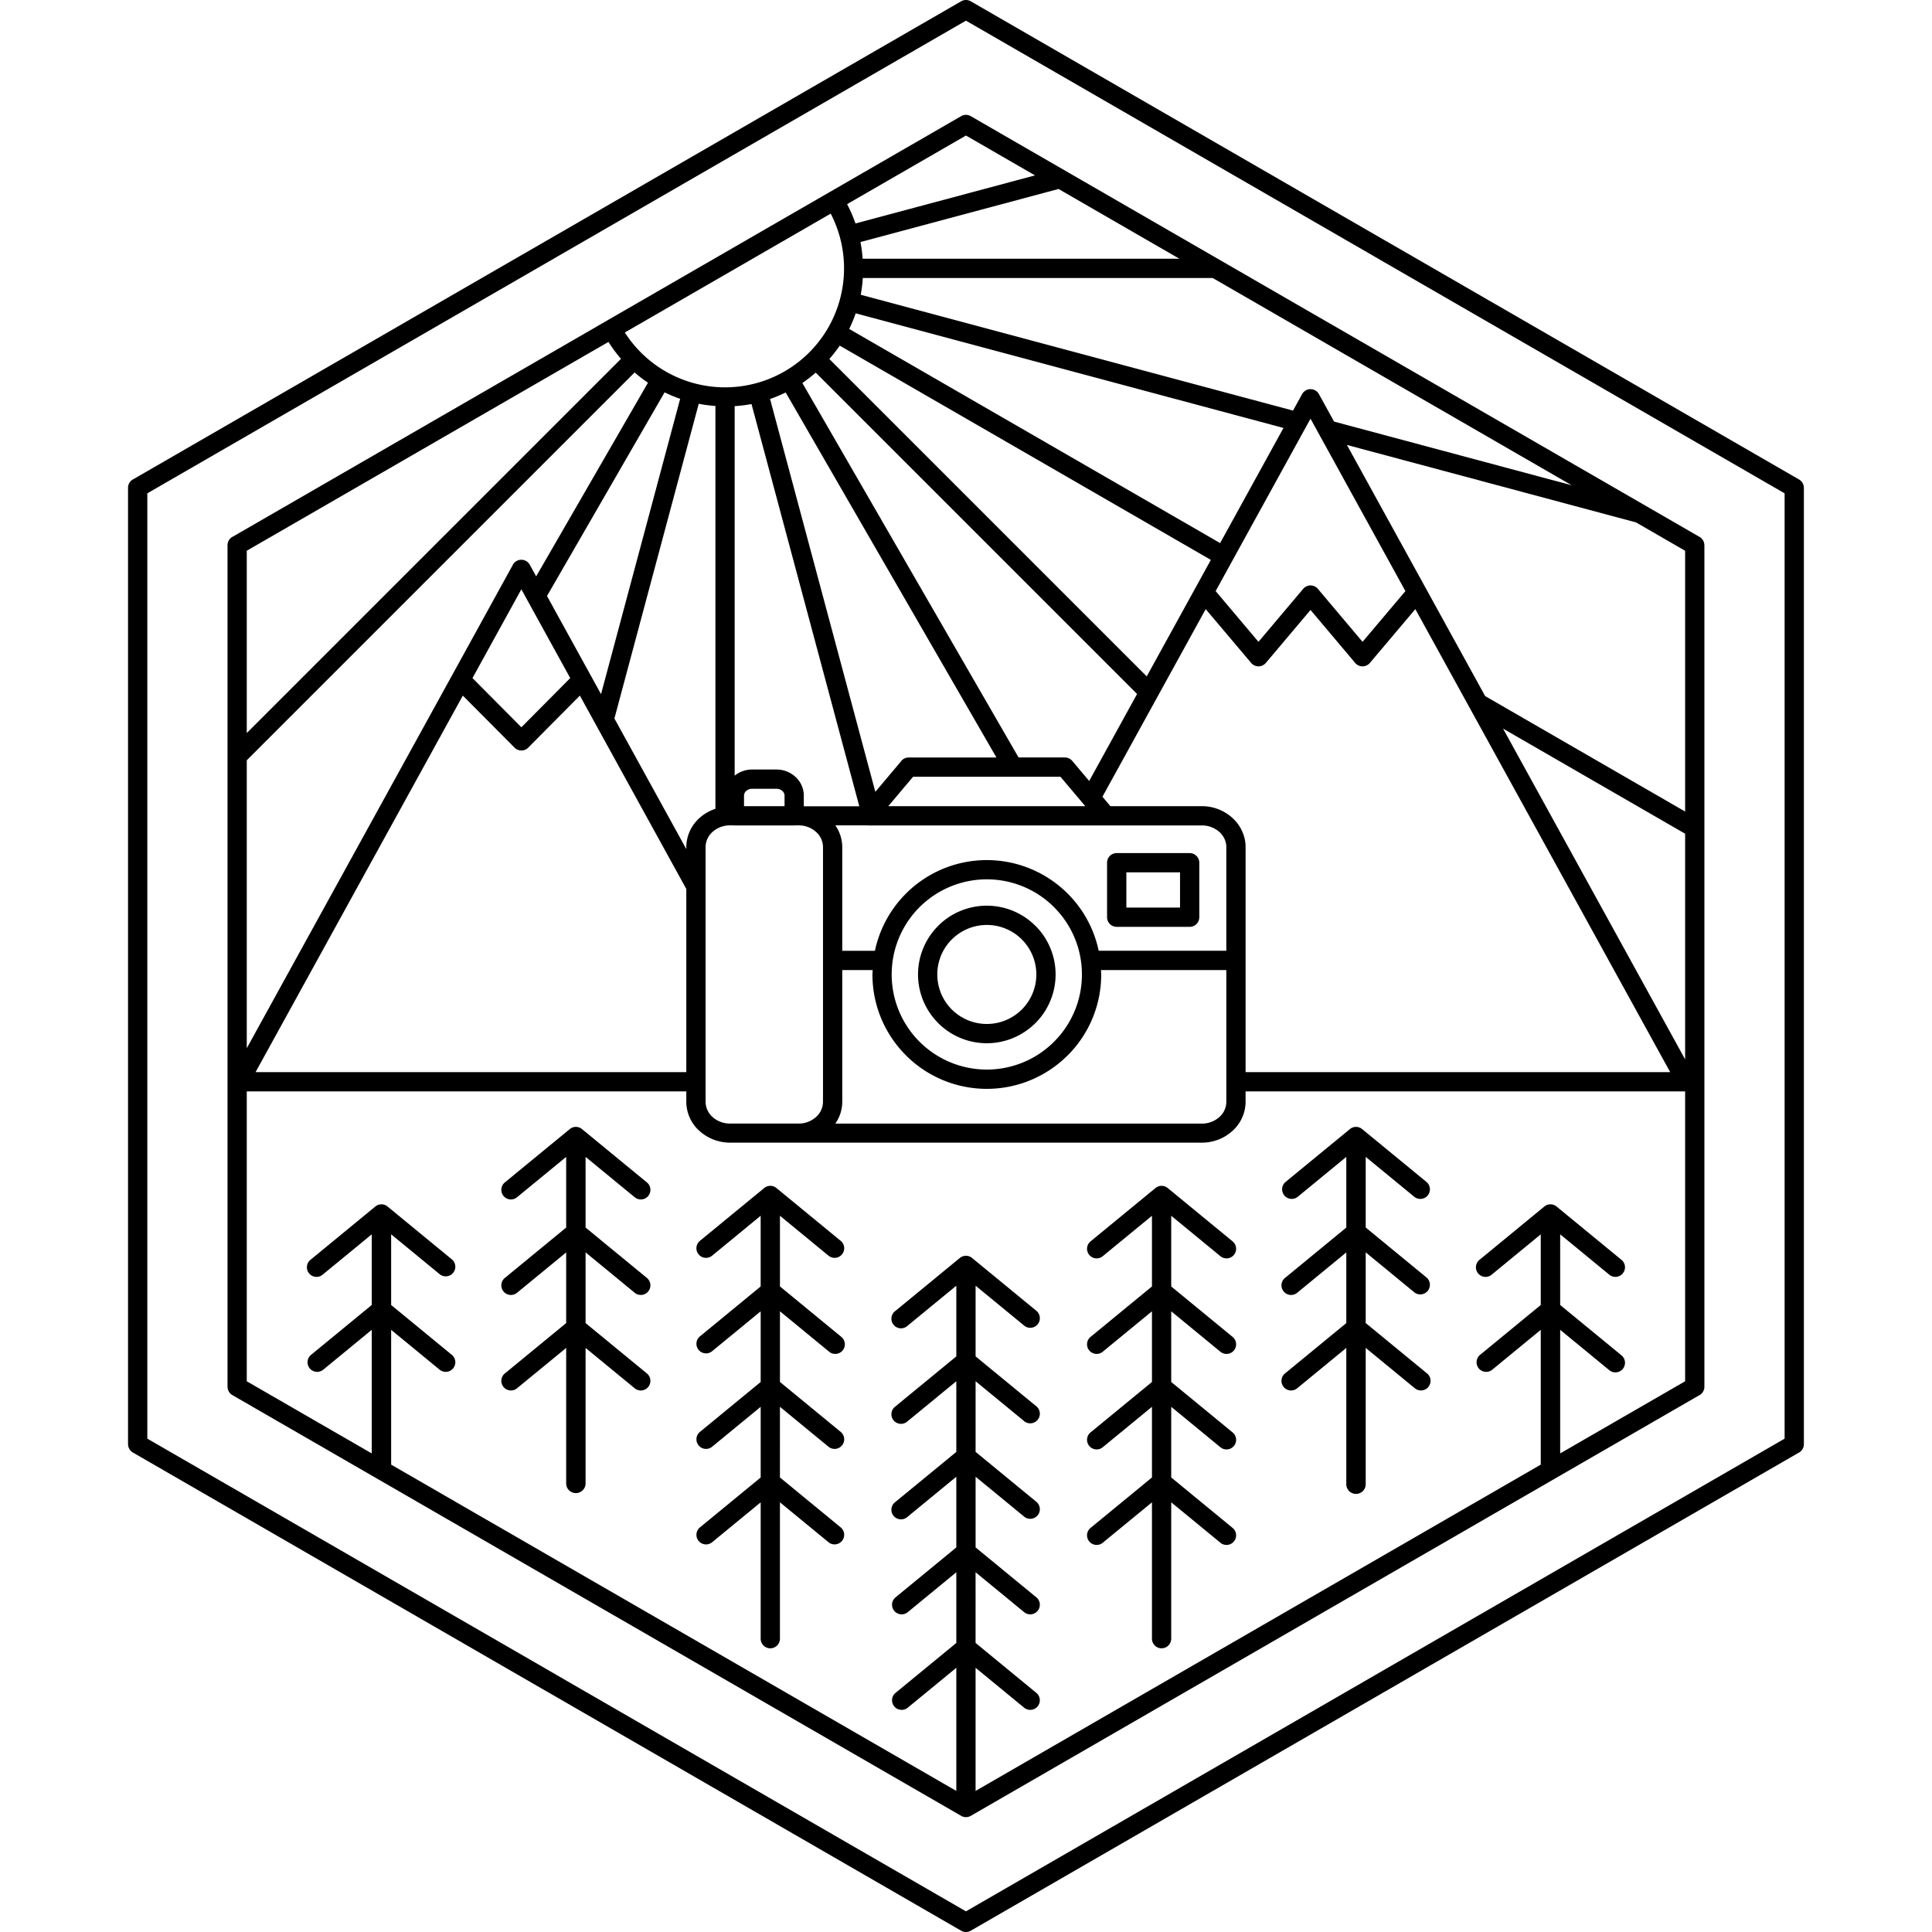 <?xml version="1.0" encoding="utf-8"?><!-- Скачано с сайта svg4.ru / Downloaded from svg4.ru -->
<svg fill="#000000" width="800px" height="800px" viewBox="-7.53 0 113.625 113.625" xmlns="http://www.w3.org/2000/svg"><defs><style>.a{fill-rule:evenodd;}</style></defs><path class="a" d="M70.994,19.205l-.002-.001L49.594,6.85a.566.566,0,0,0-.597-.019l-7.743,4.471-.001,0L28.16,18.86l0,0-.595.344.001.001L6.184,31.55a.567.567,0,0,0-.333.516V81.56h.003a.564.564,0,0,0,.283.489l21.432,12.373,21.431,12.373a.564.564,0,0,0,.562,0L70.992,94.422,92.376,82.076a.567.567,0,0,0,.333-.516V32.066h-.002a.565.565,0,0,0-.282-.489L70.995,19.204Zm13.908,9.334L70.929,24.794,70.04,23.18a.566.566,0,0,0-.992,0l-.532.968L43.091,17.335a8.153,8.153,0,0,0,.123-.985h20.58l6.635,3.831-.001.001ZM91.576,56.813V62.304l-10.48-19.039-.228-.414L91.576,49.033ZM80.105,43.81,90.698,63.055H65.726V49.817a2.219,2.219,0,0,0-.054-.487,2.369,2.369,0,0,0-.722-1.227,2.664,2.664,0,0,0-1.798-.69H57.776l-.469-.556L58.985,43.81,63.38,35.824l2.673,3.165a.565.565,0,0,0,.863,0l2.629-3.116L72.172,38.99a.566.566,0,0,0,.863,0l2.674-3.166ZM6.983,56.813V44.714L29.792,21.905a8.128,8.128,0,0,0,.787.603L24.003,33.897l-.376-.683a.566.566,0,0,0-.992,0L14.342,48.282,6.983,61.649ZM41.326,12.564a6.998,6.998,0,0,1-12.108,6.991Zm1.877,2.653a8.126,8.126,0,0,0-.127-.981l11.65-3.122,7.106,4.102ZM59.912,39.779,41.245,21.112a8.16,8.16,0,0,0,.612-.785L63.683,32.928ZM55.263,52.554l-.001.001-.001-.001a6.725,6.725,0,0,0-9.511,0l.001.001-.001.001a6.714,6.714,0,0,0-1.824,3.362H42.005v-6.101a2.25,2.25,0,0,0-.408-1.276h1.887l.013.002v.003H63.152a1.532,1.532,0,0,1,1.037.389,1.232,1.232,0,0,1,.375.631,1.129,1.129,0,0,1,.028.25v6.101H57.087A6.715,6.715,0,0,0,55.263,52.554ZM56.1,57.31a5.577,5.577,0,0,1-1.639,3.955l-.027.029a5.596,5.596,0,0,1-7.884-.029l-.029-.027a5.599,5.599,0,0,1,.028-7.885l.001.001a5.597,5.597,0,0,1,7.912-.001l-.001.001A5.578,5.578,0,0,1,56.1,57.31ZM33.607,48.11a2.314,2.314,0,0,0-.774,1.708v.119l-.911-1.655-3.317-6.026,4.959-18.508a8.072,8.072,0,0,0,.981.127V47.568A2.629,2.629,0,0,0,33.607,48.11Zm-7.601-8.231-2.872,2.894L20.258,39.879l2.874-5.221Zm-1.366-4.827,6.915-11.977a8.076,8.076,0,0,0,.917.38l-4.654,17.37ZM38.678,23.082,51.072,44.549H45.912a.567.567,0,0,0-.469.249L43.95,46.569,37.759,23.465A8.063,8.063,0,0,0,38.678,23.082Zm17.62,24.331H44.712l1.459-1.731h8.667Zm-19.63-23.651,6.339,23.657H39.744v-.627a1.496,1.496,0,0,0-.487-1.098,1.641,1.641,0,0,0-1.119-.437h-1.44a1.637,1.637,0,0,0-1.021.361V23.886A8.143,8.143,0,0,0,36.668,23.762Zm1.943,23.03v.622H36.227v-.622a.371.371,0,0,1,.123-.27.511.511,0,0,1,.349-.132h1.44a.51.51,0,0,1,.349.132A.372.372,0,0,1,38.611,46.791ZM55.532,44.75a.565.565,0,0,0-.431-.2v-.002H52.374L39.659,22.526a8.129,8.129,0,0,0,.785-.612l18.9,18.9-1.35,2.453-1.467,2.665Zm8.696-12.81L42.413,19.346a8.055,8.055,0,0,0,.382-.919l25.159,6.742ZM15.333,48.826,19.69,40.91l3.043,3.062.002.002a.565.565,0,0,0,.799-.002l3.039-3.062,4.358,7.916,1.902,3.456V63.055H7.5Zm19.04,16.865-.001-.001.001-.001a1.202,1.202,0,0,1-.406-.885V49.817a1.206,1.206,0,0,1,.406-.888,1.53,1.53,0,0,1,1.035-.388h.225c.009.001.017.005.027.005h3.518c.01,0,.018-.005.027-.005h.226a1.53,1.53,0,0,1,1.035.388,1.206,1.206,0,0,1,.406.888V64.803a1.205,1.205,0,0,1-.406.888,1.529,1.529,0,0,1-1.035.388h-4.023A1.529,1.529,0,0,1,34.373,65.691Zm7.632-.887V57.052h1.788c-.003.086-.013.171-.013.259a6.704,6.704,0,0,0,1.939,4.723l.031.034a6.725,6.725,0,0,0,9.48.031l.034-.031a6.707,6.707,0,0,0,1.97-4.756c0-.087-.01-.172-.013-.259h7.372v7.752a1.205,1.205,0,0,1-.406.888,1.529,1.529,0,0,1-1.035.388H41.597A2.25,2.25,0,0,0,42.005,64.803ZM72.604,37.748l-2.628-3.117a.565.565,0,0,0-.863,0l-2.629,3.117-2.52-2.985,5.58-10.139,5.581,10.139ZM49.281,7.971,53.34,10.315,42.782,13.143a8.059,8.059,0,0,0-.493-1.136ZM28.129,20.182l.002-.001.001.001.124-.072a8.15,8.15,0,0,0,.736.994L6.983,43.112V32.39ZM84.227,85.478v-7.268l2.87,2.358a.565.565,0,1,0,.717-.872l-3.587-2.947v-4.156l2.87,2.358a.565.565,0,1,0,.717-.872l-3.8-3.122a.565.565,0,0,0-.718.001L79.498,74.08a.565.565,0,1,0,.717.872l2.87-2.358v4.156l-3.587,2.947a.565.565,0,0,0,.717.872l2.87-2.358v7.927L70.43,93.444l-20.584,11.884V98.086l2.874,2.362a.565.565,0,0,0,.717-.872l-3.591-2.951V92.468L52.721,94.83a.565.565,0,0,0,.717-.872l-3.591-2.951V86.85l2.874,2.361a.565.565,0,0,0,.717-.872l-3.591-2.951V81.233l2.874,2.362a.565.565,0,0,0,.717-.872l-3.591-2.951V75.615l2.874,2.362a.565.565,0,0,0,.717-.872l-3.799-3.121a.565.565,0,0,0-.718-.001l-3.8,3.122a.565.565,0,1,0,.717.872l2.875-2.362v4.157l-3.592,2.951a.565.565,0,1,0,.717.872l2.875-2.362v4.157L45.121,88.34a.565.565,0,1,0,.717.872L48.713,86.85v4.157l-3.592,2.951a.565.565,0,0,0,.717.872l2.875-2.362v4.157l-3.592,2.951a.565.565,0,0,0,.717.872l2.875-2.362v7.242L28.129,93.444,15.474,86.138v-7.927l2.87,2.358a.565.565,0,0,0,.717-.872L15.474,76.749v-4.156l2.87,2.358a.565.565,0,0,0,.717-.872l-3.799-3.121a.565.565,0,0,0-.718-.001L10.745,74.08a.565.565,0,1,0,.717.872l2.87-2.358v4.156L10.745,79.697a.565.565,0,0,0,.717.872l2.87-2.358v7.268L6.983,81.236V64.188h25.85v.615a2.313,2.313,0,0,0,.774,1.71l.001-.001a2.623,2.623,0,0,0,.813.504,2.679,2.679,0,0,0,.472.136l.005.002a2.719,2.719,0,0,0,.51.048H63.152a2.667,2.667,0,0,0,1.801-.691,2.314,2.314,0,0,0,.773-1.708v-.615h25.85V81.236Zm7.349-37.75-11.761-6.79-8.13-14.77L88.688,30.724l2.888,1.668Z"/><path class="a" d="M98.558,28.689a.565.565,0,0,0-.282-.489L73.919,14.137l-.001.001-.002-.001L49.561.075a.564.564,0,0,0-.562,0L24.671,14.12l-.032.017L.323,28.177A.567.567,0,0,0,0,28.689V84.936H.002a.565.565,0,0,0,.282.489L24.64,99.488l.001-.001.002.001L48.999,113.55a.564.564,0,0,0,.562,0L73.888,99.505l.032-.017L98.237,85.448a.567.567,0,0,0,.323-.512V28.689ZM97.427,56.813v27.798L73.353,98.51l-.028.017L49.28,112.41,25.206,98.511l.001-.001-24.073-13.9V29.014L25.206,15.115l.028-.017L49.28,1.215,73.353,15.114l-.001.001L97.427,29.014Z"/><path class="a" d="M53.365,54.451l-.001-.001a4.042,4.042,0,0,0-5.718,0l.001.001-.001.001a4.039,4.039,0,0,0-.032,5.683l.032.035a4.042,4.042,0,0,0,5.686.032l.035-.032a4.045,4.045,0,0,0,0-5.721Zm-.8,4.918-.026.028a2.916,2.916,0,0,1-4.092-.028l-.028-.026a2.918,2.918,0,0,1,.027-4.093l.001.001a2.916,2.916,0,0,1,4.12-.001l-.001.001a2.913,2.913,0,0,1,0,4.119Z"/><path class="a" d="M62.436,50.172h-4.29a.567.567,0,0,0-.567.567v3.204a.567.567,0,0,0,.567.567h4.29a.567.567,0,0,0,.567-.567V50.739A.567.567,0,0,0,62.436,50.172ZM61.87,53.377H58.713V51.305H61.87Z"/><path class="a" d="M64.226,73.864a.565.565,0,1,0,.717-.872L61.145,69.871a.565.565,0,0,0-.718-.001l-3.8,3.122a.565.565,0,1,0,.717.872l2.875-2.362v4.157L56.627,78.61a.565.565,0,1,0,.717.872L60.219,77.12v4.156l-3.592,2.951a.565.565,0,1,0,.717.872l2.875-2.362v4.156l-3.592,2.951a.565.565,0,1,0,.717.872l2.875-2.361v7.994a.567.567,0,1,0,1.133,0V88.355l2.874,2.361a.565.565,0,1,0,.717-.872l-3.591-2.951V82.738L64.226,85.1a.565.565,0,1,0,.717-.872l-3.591-2.951V77.121l2.874,2.362a.565.565,0,1,0,.717-.872l-3.591-2.951V71.502Z"/><path class="a" d="M75.662,70.397a.565.565,0,0,0,.717-.872L72.58,66.404a.565.565,0,0,0-.718-.001l-3.8,3.122a.565.565,0,0,0,.717.872l2.87-2.358v4.156l-3.587,2.948a.565.565,0,1,0,.717.872l2.87-2.358v4.156L68.062,80.76a.565.565,0,1,0,.717.872l2.87-2.358v7.991a.571.571,0,1,0,1.141,0V79.273l2.871,2.358a.565.565,0,1,0,.717-.872l-3.588-2.948v-4.156l2.871,2.358a.565.565,0,0,0,.717-.872l-3.588-2.948V68.039Z"/><path class="a" d="M41.215,73.864a.565.565,0,0,0,.717-.872l-3.8-3.122a.565.565,0,0,0-.718.001l-3.799,3.121a.565.565,0,0,0,.717.872l2.874-2.362v4.157L33.616,78.61a.565.565,0,0,0,.717.872l2.874-2.361v4.156l-3.591,2.951a.565.565,0,0,0,.717.872l2.874-2.362v4.156l-3.591,2.951a.565.565,0,0,0,.717.872l2.874-2.361v7.994a.567.567,0,1,0,1.133,0V88.355l2.874,2.361a.565.565,0,0,0,.717-.872l-3.591-2.951V82.738L41.215,85.1a.565.565,0,0,0,.717-.872l-3.591-2.951V77.12l2.874,2.362a.565.565,0,1,0,.717-.872l-3.591-2.951V71.502Z"/><path class="a" d="M29.78,70.397a.565.565,0,1,0,.717-.872l-3.8-3.122a.565.565,0,0,0-.718.001L22.18,69.525a.565.565,0,1,0,.717.872l2.871-2.358v4.156L22.18,75.143a.565.565,0,1,0,.717.872l2.871-2.358v4.156L22.18,80.76a.565.565,0,1,0,.717.872l2.871-2.358v7.991a.571.571,0,0,0,1.141,0V79.274l2.87,2.358a.565.565,0,1,0,.717-.872l-3.587-2.947V73.656l2.87,2.358a.565.565,0,1,0,.717-.872l-3.587-2.947V68.039Z"/></svg>